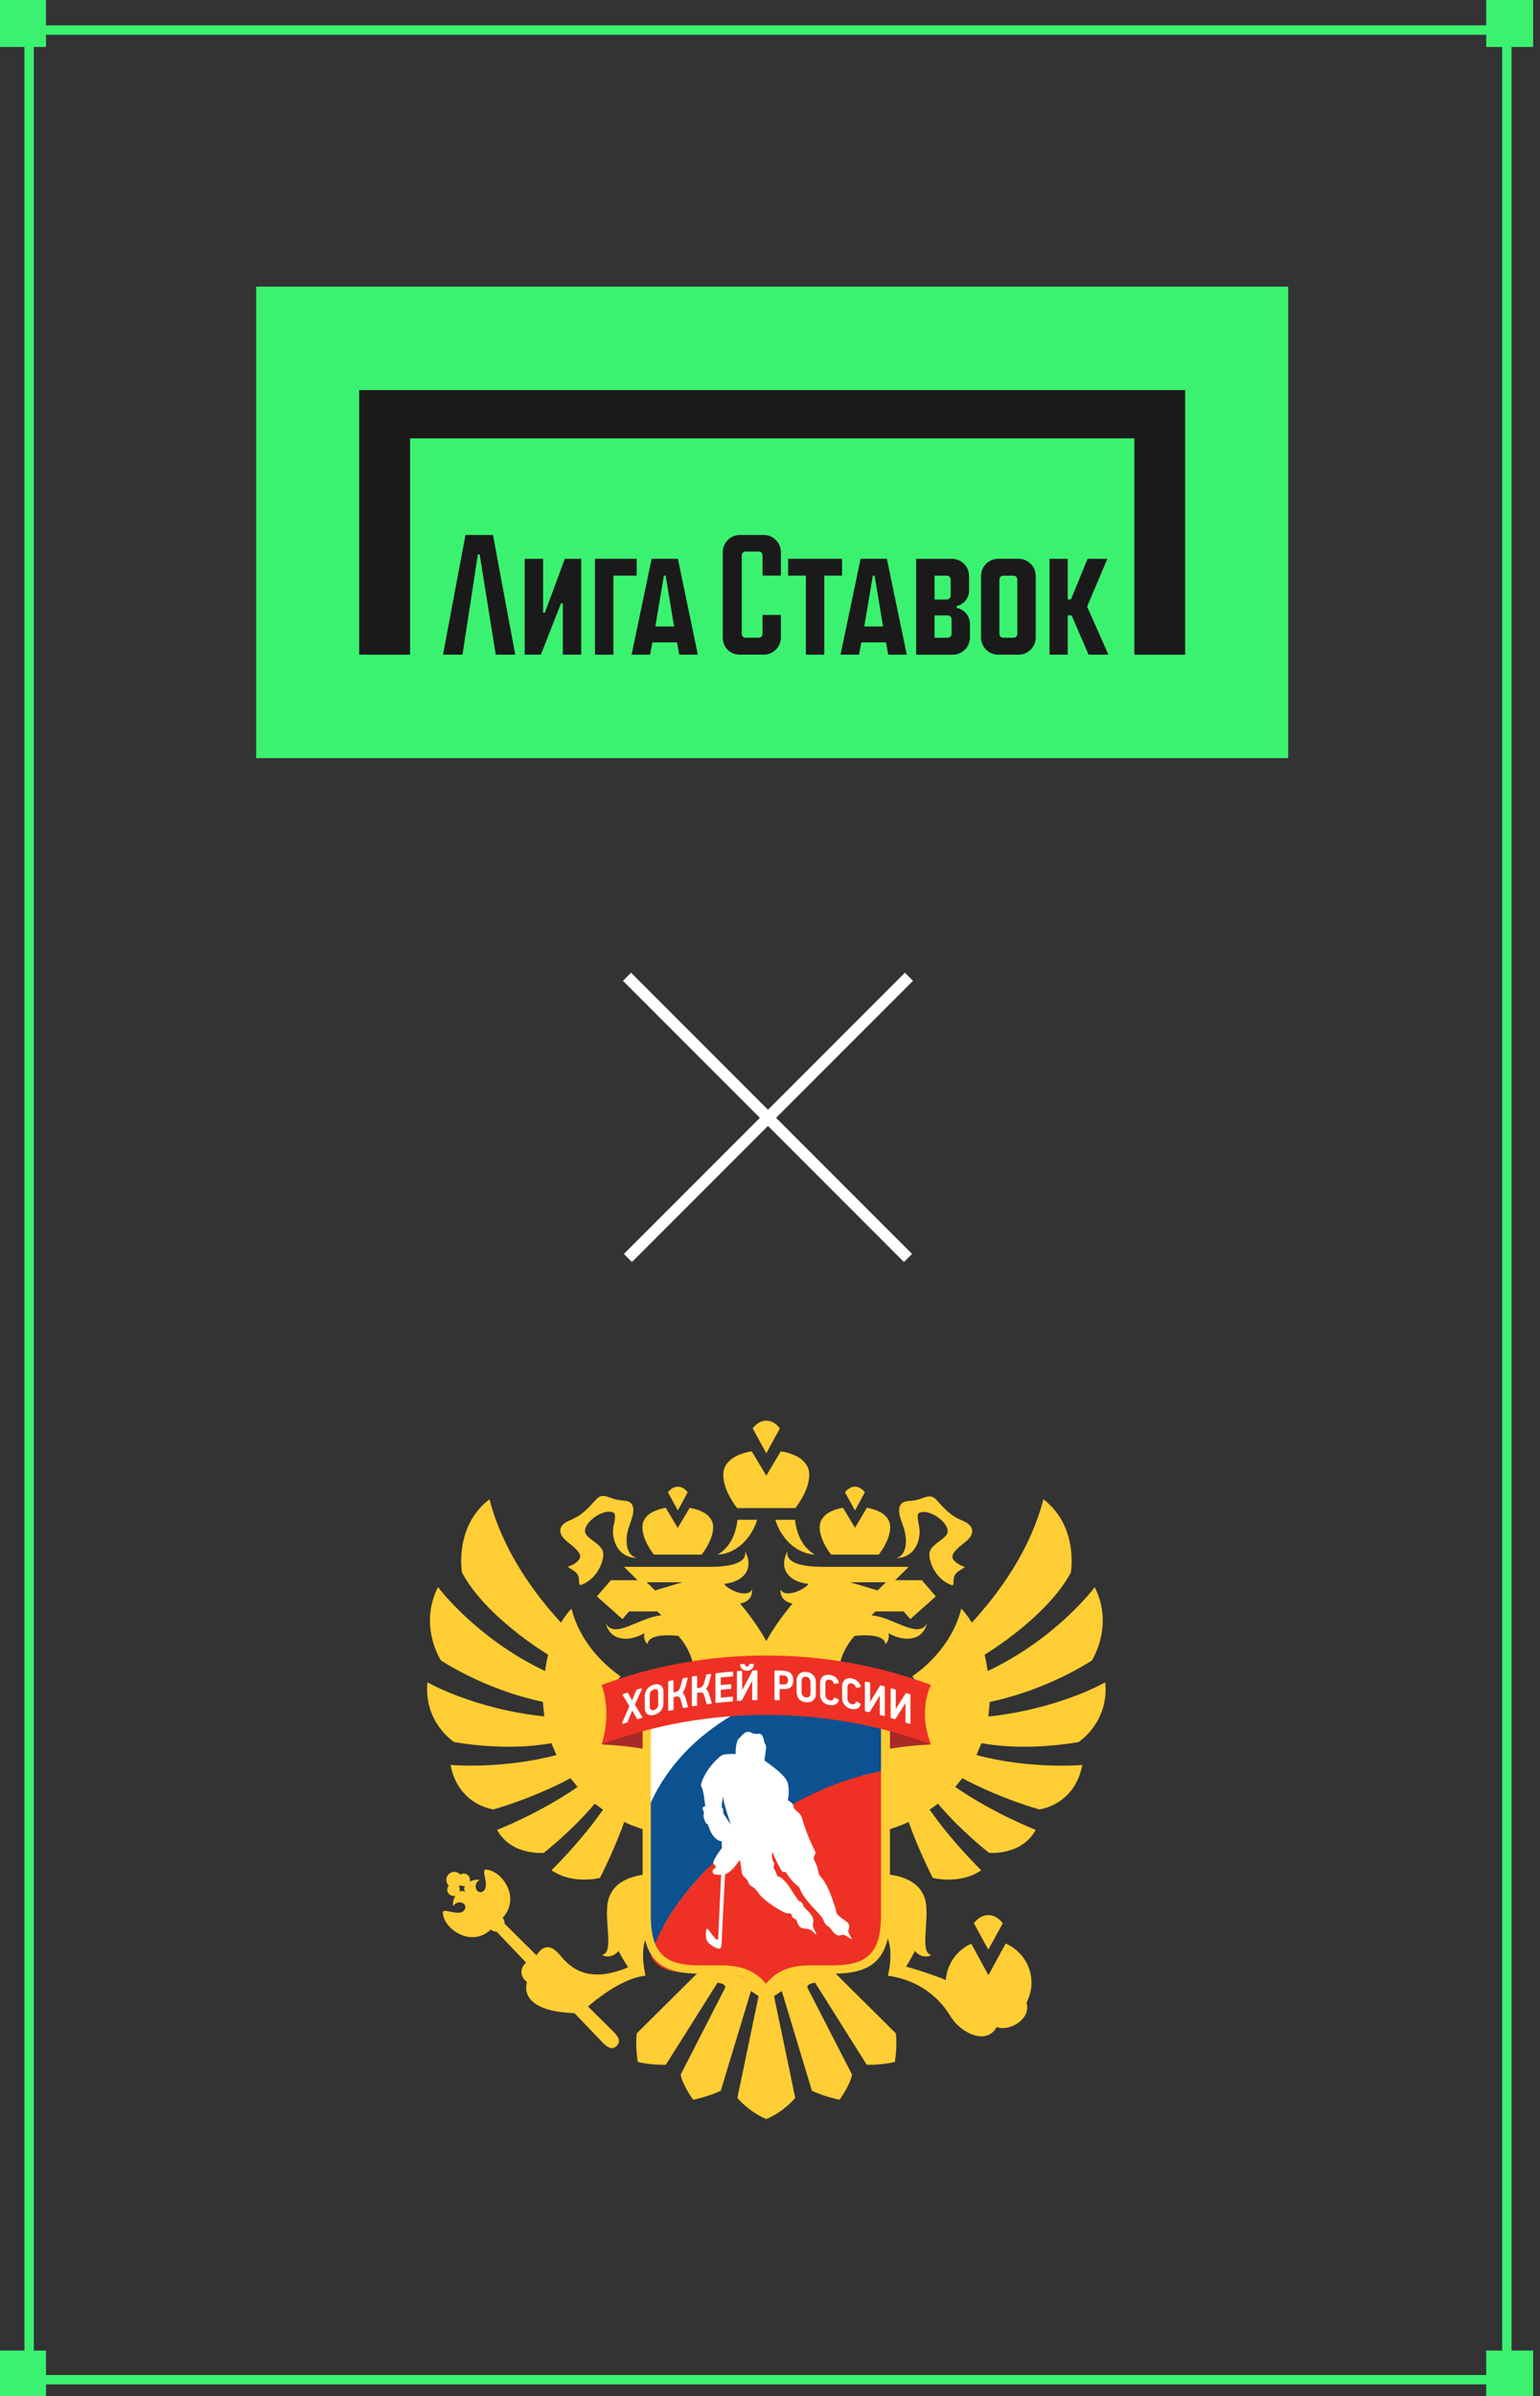 <?xml version="1.0" encoding="UTF-8"?> <svg xmlns="http://www.w3.org/2000/svg" width="164" height="255" viewBox="0 0 164 255" fill="none"><rect x="0" y="0" width="164" height="255" fill="#333333" stroke="none"/><g clip-path="url(#clip0_2007_60750)"><rect x="158.271" width="5" height="5" fill="#3BF270"></rect><rect x="-0.1" width="5" height="5" fill="#3BF270"></rect><path d="M3.1 253.252H160.469V3.2H3.1V253.252Z" stroke="#3BF270"></path><rect x="158.271" y="250.152" width="5" height="5" fill="#3BF270"></rect><rect x="-0.1" y="250.152" width="5" height="5" fill="#3BF270"></rect><rect width="109.908" height="50.175" transform="translate(27.279 30.505)" fill="#3BF270"></rect><path d="M81.331 56.932H78.8C77.791 56.932 76.97 57.755 76.97 58.765V67.837C76.97 68.899 77.74 69.669 78.8 69.669H81.331C82.341 69.669 83.162 68.848 83.162 67.837V65.441H81.203V67.464C81.203 67.685 81.022 67.866 80.801 67.866H79.393C79.171 67.866 78.99 67.685 78.99 67.464V59.096C78.99 58.874 79.171 58.694 79.393 58.694H80.801C81.022 58.694 81.203 58.874 81.203 59.096V61.255H83.162V58.763C83.162 57.752 82.341 56.931 81.331 56.931V56.932Z" fill="#1A1A1A"></path><path d="M89.674 59.465H83.932V61.257H85.823V69.672H87.782V61.257H89.674V59.465Z" fill="#1A1A1A"></path><path d="M58.026 65.201H57.834V59.467H55.876V69.672H57.6L59.747 64.203H59.939V69.672H61.898V59.467H60.151L58.026 65.201Z" fill="#1A1A1A"></path><path d="M49.57 56.931L47.178 69.671H49.252L50.89 59.002H51.082L52.792 69.671H54.871L52.498 56.931H49.57Z" fill="#1A1A1A"></path><path d="M91.647 59.465L89.513 69.671H91.483L91.726 68.365H94.348L94.59 69.671H96.567L94.444 59.465H91.649H91.647ZM92.042 66.671L92.953 61.257H93.138L94.037 66.671H92.044H92.042Z" fill="#1A1A1A"></path><path d="M69.395 59.465L67.261 69.671H69.231L69.474 68.365H72.097L72.338 69.671H74.315L72.192 59.465H69.397H69.395ZM69.79 66.671L70.701 61.257H70.886L71.786 66.671H69.792H69.79Z" fill="#1A1A1A"></path><path d="M67.801 59.465H63.362V69.672H65.323V61.257H67.801V59.465Z" fill="#1A1A1A"></path><path d="M108.468 59.465H106.303C105.294 59.465 104.473 60.288 104.473 61.297V67.84C104.473 68.849 105.294 69.672 106.303 69.672H108.468C109.478 69.672 110.299 68.851 110.299 67.84V61.297C110.299 60.286 109.478 59.465 108.468 59.465ZM108.34 67.467C108.34 67.688 108.159 67.869 107.938 67.869H106.832C106.61 67.869 106.429 67.688 106.429 67.467V61.668C106.429 61.447 106.61 61.266 106.832 61.266H107.938C108.159 61.266 108.34 61.449 108.34 61.676V67.467Z" fill="#1A1A1A"></path><path d="M117.93 59.467H115.818L114.048 63.797H113.708V59.467H111.766V69.672H113.708V65.492H114.125L115.924 69.672H118.04L115.771 64.554L117.93 59.467Z" fill="#1A1A1A"></path><path d="M101.874 64.686V64.496H101.872C102.629 64.338 103.2 63.664 103.2 62.857V61.294C103.2 60.288 102.379 59.469 101.369 59.469H97.567V69.674H101.461C102.47 69.674 103.293 68.853 103.293 67.842V66.399C103.293 65.551 102.682 64.843 101.876 64.688L101.874 64.686ZM99.526 61.263H100.839C101.06 61.263 101.241 61.444 101.241 61.665V63.398C101.241 63.62 101.06 63.801 100.839 63.801H99.526V61.263ZM101.333 67.469C101.333 67.69 101.152 67.871 100.93 67.871H99.526V65.494H100.93C101.152 65.494 101.333 65.675 101.333 65.896V67.469Z" fill="#1A1A1A"></path><path d="M38.252 41.511V69.672H43.67V46.651H120.796V69.672H126.214V41.511H38.252Z" fill="#1A1A1A"></path><path d="M66.871 133.877L96.798 103.95" stroke="white" stroke-width="1.219"></path><path d="M96.699 133.877L66.772 103.95" stroke="white" stroke-width="1.219"></path><path d="M86.932 207.977C86.932 207.977 86.932 207.954 86.932 207.93L81.654 211.097C81.654 211.097 83.195 210.607 81.654 212.292C81.571 211.455 78.263 209.579 76.591 207.93H76.293V207.977L67.815 216.391C67.624 217.693 67.922 219.438 67.922 219.438C67.922 219.438 69.26 219.785 70.907 219.737L76.412 211.001C76.412 211.001 77.487 211.109 77.177 211.634L72.484 220.789C72.734 222.02 73.821 223.466 73.821 223.466C73.821 223.466 75.373 223.143 76.758 222.509L79.971 211.885L80.783 212.435L78.526 223.262C78.526 223.262 79.684 224.708 81.595 225.509C81.595 225.509 81.595 225.509 81.606 225.509C81.606 225.509 81.606 225.509 81.618 225.509C83.529 224.708 84.687 223.262 84.687 223.262L82.43 212.435L83.254 211.885L86.466 222.509C87.84 223.143 89.404 223.466 89.404 223.466C89.404 223.466 90.478 222.02 90.741 220.789L86.037 211.634C85.726 211.109 86.801 211.001 86.801 211.001L92.305 219.737C93.965 219.785 95.291 219.438 95.291 219.438C95.291 219.438 95.589 217.693 95.398 216.391L86.92 207.977H86.932Z" fill="#FFCE34"></path><path d="M93.237 171.492H96.234L96.939 172.305L99.661 169.891L98.168 168.17H95.327L96.771 166.748H87.923C86.574 166.748 83.625 166.712 83.851 165.099C82.86 167.047 84.09 168.349 86.108 168.564C85.571 169.257 83.577 170.094 83.123 169.15C83.028 170.488 84.401 170.656 84.401 170.656C84.401 170.656 82.789 172.496 81.607 174.647C80.412 172.484 78.812 170.656 78.812 170.656C78.812 170.656 80.186 170.488 80.09 169.15C79.636 170.106 77.63 169.269 77.105 168.564C79.123 168.349 80.353 167.047 79.362 165.099C79.589 166.712 76.639 166.748 75.29 166.748H66.454L67.898 168.17H65.057L63.564 169.891L66.287 172.305L66.991 171.492H69.988C70.072 171.576 70.167 171.648 70.239 171.719C70.311 171.779 70.37 171.851 70.442 171.911C68.125 172.078 65.475 174.504 64.507 172.759C65.092 174.886 67.29 174.599 68.639 173.799C68.639 173.799 68.412 174.468 68.961 174.97C69.045 173.679 72.245 174.097 72.245 174.097C73.941 175.974 74.538 178.782 73.463 181.244L75.385 180.097C75.457 180.682 75.529 181.519 75.481 182.379H76.078C76.114 181.698 76.078 180.957 75.971 180.121L76.818 178.902C77.165 180.192 77.272 181.411 77.272 182.379H78.741C78.705 181.256 78.538 180.001 78.466 179.511L79.207 178.591C79.207 178.591 79.744 180.372 79.851 182.379H81.272C81.153 181.16 80.95 180.049 80.83 179.439L81.618 179.284L82.407 179.439C82.287 180.049 82.084 181.16 81.965 182.379H83.386C83.493 180.372 84.031 178.591 84.031 178.591L84.771 179.511C84.699 180.001 84.532 181.256 84.496 182.379H85.965C85.965 181.423 86.061 180.192 86.419 178.902L87.266 180.121C87.159 180.945 87.135 181.698 87.159 182.379H87.756C87.708 181.519 87.78 180.682 87.852 180.097L89.774 181.244C88.699 178.782 89.308 175.962 91.004 174.097C91.004 174.097 94.204 173.679 94.288 174.97C94.825 174.468 94.61 173.799 94.61 173.799C95.948 174.599 98.145 174.886 98.73 172.759C97.763 174.504 95.1 172.066 92.795 171.911C92.867 171.851 92.927 171.779 92.998 171.719C93.07 171.648 93.153 171.564 93.237 171.492ZM69.761 169.257L68.866 168.385H72.675L69.761 169.257ZM90.538 168.385H94.347L93.452 169.257L90.538 168.385Z" fill="#FFCE34"></path><path d="M114.862 185.391C114.862 185.391 118.122 183.312 117.704 179.033C117.704 179.033 112.82 181.866 105.249 182.678L105.405 181.125C111.674 179.81 116.271 176.715 116.271 176.715C116.271 176.715 118.671 173.046 116.581 168.911C116.581 168.911 112.545 174.361 105.178 177.838L105.154 177.707C105.082 177.133 104.975 176.595 104.855 176.093C105.19 175.89 111.494 172.066 114.038 167.357C114.038 167.357 114.91 162.446 111.112 159.554C109.739 164.896 106.503 169.401 103.494 172.687C102.885 171.696 102.372 171.194 102.372 171.194C101.787 173.596 100.127 176.32 97.153 178.4C97.858 179.213 98.336 180.24 98.455 181.399C98.778 184.435 96.58 185.893 93.547 186.216C92.903 186.287 92.294 187.494 91.709 187.351C91.709 187.351 92.174 195.274 92.425 195.25C93.81 195.083 96.15 194.223 96.76 193.888C97.858 196.995 99.339 199.851 99.339 199.851C99.339 199.851 102.216 200.604 104.497 199.039C104.497 199.039 101.381 196.015 99.004 192.585L99.888 191.952C102.324 194.856 105.333 197.186 105.333 197.186C105.333 197.186 108.796 197.509 110.3 194.736C110.3 194.736 105.906 193.051 101.727 190.171L102.479 189.239C106.635 191.462 110.682 192.561 110.682 192.561C110.682 192.561 114.444 192.131 115.256 187.829C115.256 187.829 109.871 188.331 103.984 186.777L104.521 185.511C109.5 186.431 114.874 185.391 114.874 185.391H114.862Z" fill="#FFCE34"></path><path d="M95.362 165.817C97.643 165.817 98.109 163.558 97.882 162.47C97.799 162.076 97.727 161.706 97.727 161.419C97.727 161.251 97.739 161.096 97.858 161.024C98.228 160.785 99.16 160.869 100.091 161.634C100.652 162.1 101.106 162.769 100.855 163.235C100.688 163.546 100.366 163.785 100.031 164.024C99.649 164.311 99.255 164.586 99.052 165.028C98.718 165.733 99.458 168.039 101.357 168.697C101.691 168.804 101.405 168.004 101.727 167.549C102.097 167.024 103.017 166.808 102.599 166.701C102.324 166.629 101.512 166.223 101.428 165.733C101.357 165.267 102.097 164.657 102.623 164.239L102.837 164.072C103.458 163.57 103.554 163.14 103.53 162.865C103.506 162.614 103.351 162.255 102.766 161.956C102.718 161.933 102.67 161.921 102.634 161.897C102.634 161.897 102.527 161.837 102.109 161.658C101.214 161.239 100.533 160.51 99.996 159.913C99.888 159.793 99.781 159.686 99.685 159.578C99.207 159.076 98.73 159.256 98.216 159.435C97.906 159.554 97.536 159.674 97.082 159.71C96.987 159.71 96.497 159.77 96.497 159.77C96.306 159.817 96.139 159.889 96.019 160.009C95.804 160.224 95.721 160.534 95.757 160.929C95.804 161.395 96.007 161.933 96.21 162.506C96.628 163.665 96.688 165.566 95.351 165.84L95.362 165.817Z" fill="#FFCE34"></path><path d="M60.376 164.047L60.59 164.214C61.116 164.62 61.856 165.242 61.785 165.708C61.701 166.198 60.889 166.616 60.614 166.676C60.196 166.784 61.116 166.999 61.486 167.524C61.808 167.979 61.534 168.791 61.856 168.672C63.767 168.014 64.495 165.72 64.173 165.003C63.97 164.573 63.576 164.286 63.194 163.999C62.859 163.76 62.537 163.521 62.37 163.21C62.119 162.744 62.561 162.075 63.134 161.609C64.065 160.844 64.997 160.76 65.367 160.999C65.474 161.071 65.498 161.226 65.498 161.394C65.498 161.693 65.415 162.063 65.331 162.445C65.104 163.533 65.582 165.792 67.85 165.792C66.513 165.517 66.573 163.617 66.991 162.457C67.194 161.884 67.397 161.358 67.445 160.88C67.48 160.486 67.397 160.175 67.182 159.96C67.062 159.84 66.895 159.768 66.704 159.733C66.704 159.733 66.215 159.673 66.131 159.661C65.677 159.637 65.319 159.506 64.997 159.386C64.483 159.207 64.005 159.028 63.528 159.529C63.432 159.625 63.325 159.745 63.217 159.864C62.668 160.462 61.999 161.191 61.092 161.609C60.674 161.8 60.578 161.848 60.578 161.848C60.578 161.848 60.483 161.896 60.435 161.908C59.85 162.206 59.695 162.553 59.671 162.816C59.647 163.091 59.731 163.521 60.364 164.023L60.376 164.047Z" fill="#FFCE34"></path><path d="M80.639 161.741H78.538C78.323 163.558 77.606 164.717 76.436 165.446C78.454 165.35 80.066 163.641 80.627 161.741H80.639Z" fill="#FFCE34"></path><path d="M84.675 161.741H82.574C83.135 163.641 84.747 165.338 86.765 165.446C85.595 164.717 84.878 163.558 84.663 161.741H84.675Z" fill="#FFCE34"></path><path d="M81.571 160.497H84.699C85.07 160.019 86.18 158.466 86.18 156.936C86.18 156.291 85.906 155.753 85.32 155.287C85.034 155.06 84.377 154.653 83.147 154.45L81.607 157.043L80.055 154.45C78.825 154.653 78.168 155.072 77.881 155.287C77.296 155.753 77.022 156.291 77.022 156.936C77.022 158.478 78.132 160.031 78.502 160.497H81.559H81.571Z" fill="#FFCE34"></path><path d="M83.051 152.013C83.051 152.013 82.502 151.188 81.606 151.188C80.711 151.188 80.162 152.013 80.162 152.013L81.606 154.666L83.051 152.013Z" fill="#FFCE34"></path><path d="M91.016 165.445H93.583C93.882 165.051 94.801 163.772 94.801 162.517C94.801 161.98 94.574 161.537 94.097 161.155C93.858 160.976 93.321 160.629 92.318 160.462L91.052 162.589L89.774 160.462C88.771 160.629 88.222 160.976 87.995 161.155C87.529 161.537 87.29 161.98 87.29 162.517C87.29 163.784 88.21 165.063 88.508 165.445H91.016Z" fill="#FFCE34"></path><path d="M92.103 158.813C92.103 158.813 91.697 158.216 91.052 158.216C90.407 158.216 89.989 158.813 89.989 158.813L91.052 160.749L92.103 158.813Z" fill="#FFCE34"></path><path d="M73.236 158.813C73.236 158.813 72.83 158.216 72.185 158.216C71.54 158.216 71.134 158.813 71.134 158.813L72.185 160.749L73.236 158.813Z" fill="#FFCE34"></path><path d="M72.15 165.445H74.717C75.027 165.051 75.947 163.772 75.947 162.517C75.947 161.98 75.708 161.537 75.23 161.155C74.992 160.976 74.454 160.641 73.451 160.462L72.174 162.601L70.896 160.462C69.893 160.641 69.344 160.976 69.117 161.155C68.639 161.537 68.412 161.98 68.412 162.517C68.412 163.784 69.332 165.063 69.642 165.445H72.15Z" fill="#FFCE34"></path><path d="M48.363 185.391C48.363 185.391 53.737 186.431 58.716 185.511L59.253 186.777C53.367 188.319 47.981 187.829 47.981 187.829C48.805 192.131 52.554 192.561 52.554 192.561C52.554 192.561 56.602 191.462 60.758 189.239L61.51 190.171C57.331 193.051 52.937 194.736 52.937 194.736C54.441 197.509 57.904 197.186 57.904 197.186C57.904 197.186 60.901 194.856 63.337 191.952L64.221 192.585C61.844 196.003 58.728 199.039 58.728 199.039C61.009 200.604 63.886 199.851 63.886 199.851C63.886 199.851 65.379 196.995 66.478 193.888C67.087 194.234 69.427 195.083 70.812 195.25C71.063 195.274 71.528 187.351 71.528 187.351C70.943 187.482 70.323 186.275 69.69 186.216C66.657 185.893 64.46 184.435 64.782 181.399C64.901 180.24 65.379 179.213 66.084 178.4C63.11 176.32 61.45 173.596 60.865 171.194C60.865 171.194 60.34 171.696 59.743 172.687C56.734 169.413 53.51 164.896 52.125 159.554C48.328 162.446 49.199 167.357 49.199 167.357C51.731 172.066 58.047 175.902 58.37 176.093C58.25 176.595 58.143 177.133 58.071 177.707L58.047 177.838C50.692 174.349 46.644 168.899 46.644 168.899C44.554 173.046 46.954 176.703 46.954 176.703C46.954 176.703 51.54 179.798 57.809 181.113L57.964 182.666C50.405 181.866 45.521 179.033 45.521 179.033C45.103 183.312 48.363 185.391 48.363 185.391Z" fill="#FFCE34"></path><path d="M62.609 213.547C63.277 212.962 66.227 210.488 68.746 210.261C67.683 205.516 70.036 203.76 71.934 205.923C72.603 206.676 72.878 207.5 72.997 208.205L75.302 208.241L75.457 198.764L70.609 198.681C70.776 199.123 70.812 199.398 70.812 199.398C66.86 199.266 65.248 200.521 64.782 202.17C64.782 202.17 64.77 202.242 64.758 202.29C64.758 202.338 64.734 202.385 64.722 202.445C64.698 202.553 64.686 202.648 64.674 202.768C64.674 202.792 64.674 202.828 64.674 202.851C64.46 204.883 65.331 207.871 64.125 208.038C64.674 208.397 65.439 208.181 65.868 207.62C66.191 208.277 66.633 208.958 66.895 209.353C65.964 209.783 64.603 210.141 63.683 210.129C62.215 210.129 60.985 209.699 59.671 208.11C58.859 207.118 57.964 206.771 57.128 208.086C55.229 206.198 53.737 204.728 53.737 204.728C53.737 204.501 53.677 204.274 53.522 204.094C55.504 201.991 53.474 199.051 51.742 198.967C51.122 198.944 52.375 201.023 51.265 201.358C50.739 201.513 50.286 200.533 51.074 200.067C50.107 199.888 48.996 200.796 49.605 201.405C49.008 200.796 48.089 201.895 48.268 202.875C48.733 202.087 49.712 202.541 49.545 203.078C49.199 204.19 47.121 202.923 47.157 203.545C47.229 205.277 50.166 207.321 52.268 205.349C52.435 205.504 52.662 205.576 52.889 205.576C52.889 205.576 54.25 206.998 56.041 208.875H56.029C55.516 209.221 55.193 210.213 56.125 210.942C55.659 212.555 56.925 214.109 61.176 214.24C62.859 215.997 64.161 217.36 64.257 217.455C64.698 217.885 65.033 217.993 65.224 217.969C65.379 217.945 65.546 217.861 65.665 217.742C65.797 217.61 65.88 217.455 65.916 217.3C65.952 217.109 65.833 216.726 65.427 216.32C65.355 216.248 64.197 215.101 62.645 213.559L62.609 213.547Z" fill="#FFCE34"></path><path d="M107.088 206.855L106.384 208.146L105.261 210.201L104.139 208.146L103.434 206.855C101.918 207.524 100.843 208.994 100.724 210.727C99.709 210.273 97.512 209.556 96.485 209.293C96.485 209.293 96.939 208.612 97.44 207.62C97.87 208.181 98.634 208.408 99.183 208.038C97.989 207.871 98.849 204.883 98.634 202.851C98.634 202.828 98.634 202.792 98.634 202.768C98.622 202.66 98.598 202.553 98.586 202.445C98.574 202.397 98.562 202.338 98.551 202.29C98.551 202.254 98.539 202.206 98.527 202.158C98.061 200.521 96.449 199.266 92.496 199.398C92.496 199.398 92.532 199.123 92.7 198.681L87.852 198.764L88.019 208.241L90.323 208.205C90.431 207.5 90.717 206.676 91.374 205.923C93.273 203.76 95.625 205.528 94.562 210.261C98.706 210.846 100.592 213.535 101.189 214.527C102.324 216.427 105.094 217.694 106.145 215.71C107.279 216.248 109.847 215.017 109.321 213.129C109.321 213.129 109.321 213.117 109.321 213.105C109.644 212.472 109.847 211.779 109.847 211.014C109.847 209.149 108.724 207.548 107.124 206.843L107.088 206.855Z" fill="#FFCE34"></path><path d="M106.79 204.679C106.79 204.679 106.205 203.807 105.249 203.807C104.294 203.807 103.709 204.679 103.709 204.679L105.249 207.487L106.79 204.679Z" fill="#FFCE34"></path><path d="M48.996 199.469C49.319 199.815 49.307 200.353 48.972 200.676C48.638 200.998 48.101 200.986 47.766 200.652C47.444 200.317 47.456 199.779 47.79 199.445C48.124 199.122 48.662 199.134 48.996 199.469Z" fill="#FFCE34"></path><path d="M48.781 200.64C49.032 200.903 49.032 201.333 48.757 201.584C48.495 201.835 48.065 201.835 47.814 201.56C47.563 201.297 47.563 200.867 47.838 200.616C48.101 200.365 48.531 200.365 48.781 200.64Z" fill="#FFCE34"></path><path d="M49.868 199.6C50.118 199.863 50.118 200.293 49.844 200.544C49.581 200.795 49.151 200.795 48.901 200.52C48.65 200.257 48.65 199.827 48.924 199.576C49.187 199.325 49.617 199.325 49.868 199.6Z" fill="#FFCE34"></path><path d="M93.882 188.509C83.637 190.254 71.911 199.695 69.284 208.144C70.048 209.626 71.552 209.96 73.869 209.96H76.341C78.478 209.96 80.15 210.582 81.296 211.801C82.454 210.582 84.114 209.96 86.252 209.96H88.723C92.222 209.96 93.882 209.195 93.882 204.845V188.509Z" fill="#EE3124"></path><path d="M83.135 178.531C76.544 179.619 70.776 183.061 68.71 188.845V204.847C68.71 205.098 68.71 205.349 68.722 205.576C68.722 205.599 68.722 205.635 68.722 205.659C68.782 206.723 68.973 207.524 69.284 208.133C71.887 199.78 83.41 190.434 93.571 188.57C93.679 188.546 93.774 188.534 93.87 188.51V179.918C90.347 179.105 86.729 178.651 83.123 178.531H83.135Z" fill="#0C5190"></path><path d="M68.71 193.302C71.672 185.044 79.899 180.12 89.296 178.555C82.383 178.34 75.445 179.009 68.71 180.563V193.302Z" fill="white"></path><path d="M94.694 183.98V186.108C95.781 185.928 97.357 185.725 99.148 185.654L96.425 184.279C96.425 184.279 95.195 184.028 94.694 183.98Z" fill="#A82928"></path><path d="M68.519 183.98V186.108C67.433 185.928 65.857 185.725 64.065 185.654L66.788 184.279C66.788 184.279 68.018 184.028 68.519 183.98Z" fill="#A82928"></path><path d="M94.789 178.316H68.436V203.951C68.436 209.006 70.895 210.045 74.573 210.045H76.913C79.182 210.045 80.711 210.882 81.451 212.543L81.606 212.902L81.761 212.543C82.502 210.882 84.03 210.045 86.299 210.045H88.627C92.317 210.045 94.777 209.006 94.777 203.951V178.316H94.789ZM93.822 203.903C93.822 208.301 91.875 209.161 88.508 209.161H86.204C84.341 209.161 82.896 209.687 81.917 210.739L81.57 211.109L81.224 210.739C80.233 209.699 78.8 209.161 76.937 209.161H74.621C71.254 209.161 69.307 208.301 69.307 203.903V179.261H93.822V203.903Z" fill="#FFCE34"></path><path fill-rule="evenodd" clip-rule="evenodd" d="M74.657 190.111C74.896 190.315 75.015 191.593 75.111 192.203C75.111 192.203 74.752 192.286 74.824 192.513C74.848 192.585 74.967 192.86 74.967 192.956C74.967 193.051 74.896 193.219 74.907 193.254C74.955 193.505 75.051 193.804 75.17 194.007C75.254 194.139 75.373 194.115 75.397 194.175C75.899 195.967 76.854 195.955 76.854 195.955L76.878 196.66C76.472 197.186 75.791 198.19 75.994 198.369C76.149 198.525 76.245 198.584 76.233 198.692C76.233 198.728 76.137 198.847 75.958 198.955C75.851 199.027 75.851 199.361 76.042 199.445C76.209 199.505 76.508 199.529 76.794 199.517L76.484 206.257C76.484 206.352 76.436 206.532 76.269 206.388C76.066 206.197 75.815 205.886 75.54 205.48C75.302 205.121 75.218 205.277 75.194 205.48C75.146 205.803 75.17 206.233 75.254 206.46C75.361 206.747 75.851 207.153 76.376 207.344C76.818 207.5 76.83 207.225 76.866 206.436C76.878 206.066 77.045 202.48 77.212 199.457C77.272 199.445 77.332 199.421 77.379 199.397C77.869 199.158 78.43 198.477 78.776 197.927C78.932 198.381 78.932 199.385 79.135 199.624C79.421 199.959 79.529 199.839 79.779 200.52C79.839 200.676 80.424 200.891 80.675 201.321C81.224 202.265 83.147 203.377 83.744 203.616C83.947 203.699 84.186 203.484 84.293 203.771C84.436 204.177 84.496 204.141 84.687 204.213C84.902 204.285 84.89 204.847 85.224 205.086C85.571 205.337 85.929 205.205 86.227 205.337C86.526 205.468 86.872 205.91 86.932 205.874C86.992 205.838 86.729 205.444 86.598 205.098C86.538 204.966 86.562 204.787 86.598 204.643C86.765 203.723 85.702 203.221 85.559 202.815C85.308 202.146 85.189 202.516 84.974 202.193C84.377 201.333 83.911 200.401 83.194 199.839C83.027 199.708 82.848 199.732 82.8 199.66C82.693 199.529 82.705 199.278 82.406 198.835C82.335 198.728 82.526 198.345 82.371 198.118C82.287 197.999 82.227 197.879 82.215 197.592C82.191 196.744 82.311 197.27 82.502 197.676C82.765 198.214 83.135 199.015 83.326 199.182C83.433 199.289 83.624 199.146 83.708 199.278C84.209 200.066 84.711 200.544 85.021 200.747C85.153 200.855 85.224 201.261 85.654 201.871C86.538 203.126 87.457 203.723 87.708 204.38C87.971 205.074 88.222 204.906 88.46 205.253C88.699 205.611 89.01 205.946 89.272 205.97C89.535 205.994 89.642 205.886 89.846 205.91C90.084 205.946 90.669 206.412 90.717 206.388C90.765 206.364 90.311 205.695 90.335 205.528C90.371 205.277 90.49 205.026 90.407 204.811C90.263 204.452 89.786 204.345 89.248 203.807C88.974 203.532 89.045 203.281 88.962 203.03C88.627 202.17 88.377 201.07 87.636 200.018C87.374 199.648 87.183 199.552 87.147 199.242C87.075 198.513 86.705 198.047 86.657 197.808C86.621 197.581 86.932 197.258 86.812 197.043C86.502 196.397 85.893 195.214 85.368 193.362C85.236 192.92 84.496 192.609 84.496 192.227C84.496 191.856 83.899 191.617 83.899 191.569C84.066 190.661 83.983 190.171 83.923 189.872C83.756 189.108 82.824 188.367 81.403 187.351C81.451 186.944 81.642 185.976 81.558 185.714C81.535 185.618 81.427 185.582 81.415 185.475C81.368 185.116 81.212 184.722 81.105 184.614C80.962 184.447 80.854 184.518 80.591 184.53C80.424 184.53 80.173 184.495 80.066 184.423C79.743 184.208 79.314 184.232 78.824 184.889C78.74 184.997 78.621 185.02 78.573 185.152C78.49 185.367 78.406 185.63 78.37 185.965C78.311 186.443 78.37 186.526 78.335 186.67C77.785 186.646 77.045 186.67 76.83 186.825C75.337 187.924 74.454 189.932 74.693 190.135L74.657 190.111ZM76.866 192.274C76.866 191.892 76.997 191.175 76.997 191.175C77.021 191.844 77.833 194.187 77.833 194.187C77.833 194.187 77.129 193.135 77.057 193.027C76.985 192.92 77.021 192.537 76.973 192.466C76.937 192.394 76.854 192.37 76.854 192.274H76.866Z" fill="white"></path><path d="M99.148 185.642C87.959 181.459 75.254 181.459 64.065 185.642C65.212 182.116 64.065 179.32 64.065 179.32C75.254 175.137 87.947 175.137 99.148 179.32C99.148 179.32 97.679 181.901 99.148 185.642Z" fill="#EE3124"></path><path d="M67.612 181.435C67.85 180.885 68.089 180.348 68.34 179.81C68.352 179.774 68.34 179.738 68.328 179.714C68.304 179.69 68.268 179.678 68.233 179.69C68.101 179.726 67.958 179.774 67.826 179.81C67.803 179.81 67.779 179.834 67.767 179.858C67.612 180.228 67.456 180.598 67.313 180.969L66.883 180.18C66.883 180.18 66.811 180.132 66.776 180.144C66.644 180.192 66.513 180.228 66.382 180.276C66.358 180.276 66.334 180.3 66.322 180.336C66.322 180.359 66.322 180.383 66.322 180.407C66.561 180.79 66.8 181.184 67.026 181.566C66.776 182.164 66.513 182.75 66.262 183.335C66.25 183.371 66.262 183.407 66.274 183.431C66.298 183.455 66.31 183.455 66.346 183.455H66.37C66.501 183.407 66.632 183.359 66.764 183.323C66.788 183.323 66.811 183.299 66.823 183.275C66.991 182.857 67.158 182.451 67.325 182.033C67.492 182.331 67.659 182.618 67.826 182.917C67.85 182.953 67.886 182.977 67.922 182.953C68.053 182.917 68.197 182.869 68.328 182.833C68.352 182.833 68.376 182.809 68.388 182.785C68.388 182.762 68.388 182.726 68.388 182.702C68.137 182.272 67.874 181.841 67.624 181.423" fill="white"></path><path d="M70.406 179.403C70.322 179.331 70.203 179.271 70.071 179.247C69.94 179.223 69.796 179.235 69.629 179.283C69.45 179.331 69.295 179.403 69.176 179.498C69.056 179.594 68.949 179.689 68.877 179.809C68.805 179.917 68.746 180.036 68.71 180.168C68.674 180.287 68.662 180.407 68.662 180.514V181.721C68.662 181.853 68.686 181.984 68.71 182.092C68.746 182.211 68.805 182.307 68.889 182.39C68.973 182.462 69.092 182.522 69.223 182.546C69.259 182.546 69.307 182.546 69.355 182.546C69.45 182.546 69.558 182.534 69.677 182.498C69.82 182.462 69.952 182.402 70.071 182.331C70.191 182.259 70.298 182.163 70.382 182.056C70.465 181.948 70.537 181.829 70.585 181.697C70.632 181.566 70.656 181.422 70.656 181.279V180.024C70.656 179.905 70.632 179.785 70.597 179.678C70.549 179.57 70.489 179.474 70.406 179.391M70.095 180.12V181.41C70.095 181.482 70.083 181.554 70.059 181.614C70.035 181.673 69.999 181.733 69.964 181.781C69.916 181.829 69.868 181.876 69.82 181.912C69.761 181.948 69.701 181.972 69.641 181.984C69.558 182.008 69.486 182.02 69.426 181.996C69.367 181.984 69.331 181.96 69.295 181.936C69.259 181.9 69.235 181.864 69.223 181.805C69.211 181.745 69.199 181.673 69.199 181.59V180.407C69.199 180.407 69.199 180.299 69.211 180.239C69.223 180.179 69.247 180.12 69.283 180.06C69.319 180 69.367 179.94 69.426 179.893C69.486 179.845 69.57 179.809 69.665 179.785C69.713 179.773 69.761 179.761 69.796 179.761C69.832 179.761 69.856 179.761 69.88 179.761C69.94 179.785 69.976 179.809 70.011 179.845C70.047 179.881 70.071 179.917 70.083 179.964C70.095 180.012 70.107 180.06 70.107 180.096" fill="white"></path><path d="M72.842 180.288C72.842 180.288 72.746 180.18 72.675 180.144C72.722 180.097 72.77 180.049 72.806 179.977C72.878 179.858 72.937 179.714 72.985 179.559L73.224 178.639C73.224 178.639 73.224 178.579 73.2 178.555C73.176 178.531 73.152 178.519 73.117 178.531C72.997 178.555 72.878 178.579 72.758 178.603C72.722 178.603 72.699 178.639 72.687 178.663L72.436 179.571C72.412 179.666 72.376 179.75 72.328 179.81C72.293 179.87 72.257 179.917 72.209 179.953C72.161 179.989 72.125 180.013 72.078 180.025C72.03 180.037 71.982 180.049 71.946 180.061C71.875 180.073 71.791 180.097 71.719 180.109V178.913C71.719 178.913 71.719 178.854 71.684 178.842C71.66 178.83 71.636 178.818 71.612 178.818C71.481 178.842 71.361 178.878 71.23 178.902C71.182 178.902 71.158 178.949 71.158 178.985V181.985C71.158 181.985 71.158 182.033 71.194 182.056C71.206 182.068 71.23 182.068 71.254 182.068H71.278C71.409 182.033 71.528 182.009 71.66 181.985C71.695 181.985 71.731 181.937 71.731 181.901V180.61C71.827 180.587 71.922 180.575 72.018 180.551C72.066 180.539 72.114 180.539 72.173 180.539C72.209 180.539 72.245 180.539 72.281 180.563C72.317 180.587 72.352 180.61 72.388 180.658C72.424 180.706 72.448 180.766 72.472 180.849L72.71 181.71C72.71 181.71 72.758 181.782 72.806 181.77C72.937 181.746 73.069 181.722 73.2 181.698C73.224 181.698 73.248 181.674 73.26 181.65C73.272 181.626 73.284 181.602 73.26 181.578L72.997 180.67C72.949 180.515 72.902 180.395 72.818 180.288" fill="white"></path><path d="M75.338 179.881C75.29 179.821 75.23 179.774 75.17 179.738C75.218 179.69 75.266 179.642 75.302 179.582C75.373 179.475 75.433 179.331 75.481 179.164L75.732 178.256C75.732 178.256 75.732 178.196 75.72 178.172C75.708 178.148 75.672 178.136 75.648 178.148C75.529 178.16 75.397 178.172 75.29 178.196C75.254 178.196 75.23 178.232 75.218 178.256L74.967 179.152C74.931 179.248 74.908 179.319 74.86 179.379C74.824 179.439 74.788 179.475 74.74 179.511C74.693 179.546 74.657 179.57 74.621 179.582C74.573 179.594 74.525 179.606 74.478 179.618C74.394 179.63 74.323 179.642 74.239 179.654V178.447C74.239 178.447 74.227 178.399 74.203 178.375C74.179 178.363 74.155 178.351 74.132 178.351C74 178.375 73.881 178.387 73.749 178.411C73.702 178.411 73.678 178.459 73.678 178.495V181.494C73.678 181.494 73.69 181.542 73.714 181.566C73.725 181.578 73.749 181.59 73.773 181.59C73.773 181.59 73.773 181.59 73.785 181.59C73.917 181.566 74.036 181.542 74.167 181.53C74.203 181.53 74.239 181.482 74.239 181.447V180.156L74.525 180.108C74.525 180.108 74.609 180.108 74.657 180.108H74.681C74.681 180.108 74.764 180.12 74.8 180.144C74.836 180.156 74.872 180.192 74.908 180.24C74.944 180.287 74.979 180.359 75.003 180.443L75.242 181.315C75.242 181.315 75.29 181.375 75.338 181.375C75.469 181.363 75.6 181.339 75.732 181.327C75.755 181.327 75.779 181.303 75.791 181.291C75.803 181.267 75.815 181.243 75.791 181.22L75.517 180.299C75.469 180.144 75.421 180.013 75.338 179.917" fill="white"></path><path d="M77.964 177.897C77.391 177.945 76.83 177.993 76.269 178.065C76.221 178.065 76.185 178.113 76.185 178.148V181.148C76.185 181.148 76.185 181.196 76.221 181.208C76.233 181.22 76.257 181.232 76.281 181.232C76.842 181.172 77.403 181.112 77.976 181.076C78.024 181.076 78.06 181.029 78.06 180.993V180.646C78.06 180.646 78.06 180.598 78.036 180.586C78.024 180.574 78 180.562 77.976 180.562C77.57 180.598 77.164 180.634 76.758 180.67V179.833C77.105 179.798 77.451 179.762 77.797 179.738C77.845 179.738 77.881 179.69 77.881 179.654V179.332C77.881 179.332 77.881 179.284 77.857 179.26C77.833 179.248 77.809 179.236 77.785 179.236C77.439 179.26 77.093 179.296 76.758 179.332V178.519C77.164 178.483 77.582 178.435 77.988 178.411C78.036 178.411 78.072 178.364 78.072 178.328V177.993C78.072 177.993 78.072 177.945 78.048 177.921C78.036 177.909 78.012 177.897 77.988 177.897" fill="white"></path><path d="M80.58 177.765C80.46 177.765 80.329 177.765 80.21 177.765C80.174 177.765 80.15 177.789 80.138 177.813C79.887 178.279 79.636 178.757 79.374 179.223C79.266 179.438 79.159 179.641 79.039 179.856V177.896C79.039 177.896 79.039 177.849 79.015 177.837C79.003 177.825 78.98 177.813 78.944 177.813C78.812 177.813 78.693 177.825 78.562 177.837C78.514 177.837 78.478 177.872 78.478 177.932V180.932C78.478 180.932 78.478 180.98 78.502 180.992C78.514 181.004 78.538 181.015 78.562 181.015C78.681 181.015 78.8 181.004 78.932 180.992C78.968 180.992 78.992 180.968 79.003 180.944C79.266 180.442 79.541 179.952 79.803 179.45L80.102 178.888V180.848C80.102 180.848 80.102 180.896 80.126 180.908C80.15 180.92 80.174 180.944 80.186 180.932H80.58C80.58 180.932 80.663 180.884 80.663 180.836C80.663 179.832 80.663 178.84 80.663 177.837C80.663 177.813 80.663 177.789 80.639 177.777C80.627 177.765 80.592 177.753 80.58 177.753" fill="white"></path><path d="M79.015 177.61C79.015 177.61 79.147 177.718 79.242 177.753C79.326 177.789 79.409 177.801 79.529 177.801H79.576C79.708 177.801 79.815 177.765 79.899 177.73C79.983 177.694 80.054 177.634 80.114 177.574C80.174 177.514 80.209 177.443 80.233 177.371C80.257 177.299 80.281 177.228 80.281 177.168C80.281 177.144 80.281 177.12 80.257 177.096C80.233 177.072 80.209 177.072 80.186 177.072C80.078 177.072 79.983 177.072 79.875 177.072C79.827 177.072 79.791 177.108 79.791 177.156C79.791 177.168 79.791 177.192 79.779 177.216C79.779 177.24 79.756 177.263 79.732 177.275C79.708 177.299 79.684 177.311 79.66 177.323C79.636 177.335 79.6 177.347 79.541 177.347C79.517 177.347 79.481 177.347 79.457 177.335C79.433 177.335 79.409 177.311 79.385 177.287C79.362 177.275 79.35 177.252 79.338 177.228C79.338 177.204 79.326 177.192 79.326 177.168C79.326 177.12 79.29 177.084 79.23 177.084C79.123 177.084 79.015 177.084 78.908 177.096C78.86 177.096 78.824 177.132 78.824 177.18C78.824 177.252 78.836 177.323 78.872 177.395C78.896 177.467 78.944 177.538 79.003 177.598" fill="white"></path><path d="M83.481 177.801C83.171 177.801 82.872 177.777 82.562 177.777C82.538 177.777 82.514 177.777 82.502 177.801C82.49 177.825 82.478 177.837 82.478 177.861V180.861C82.478 180.861 82.514 180.944 82.562 180.944C82.693 180.944 82.812 180.944 82.944 180.944C82.944 180.944 82.992 180.944 83.003 180.92C83.015 180.908 83.027 180.885 83.027 180.861V179.749C83.183 179.749 83.338 179.749 83.481 179.761C83.66 179.761 83.815 179.749 83.947 179.701C84.078 179.654 84.186 179.582 84.257 179.498C84.341 179.415 84.4 179.307 84.436 179.188C84.472 179.08 84.484 178.96 84.484 178.829C84.484 178.506 84.389 178.255 84.209 178.076C84.03 177.909 83.78 177.813 83.457 177.801M83.015 178.303C83.159 178.303 83.302 178.303 83.445 178.315C83.612 178.315 83.744 178.363 83.815 178.447C83.887 178.542 83.923 178.65 83.923 178.805C83.923 178.865 83.923 178.925 83.899 178.996C83.899 179.044 83.863 179.092 83.827 179.14C83.791 179.176 83.756 179.211 83.684 179.235C83.636 179.259 83.577 179.259 83.493 179.259H83.457C83.314 179.259 83.159 179.259 83.015 179.247V178.303Z" fill="white"></path><path d="M86.633 178.315C86.55 178.22 86.442 178.124 86.323 178.064C86.191 177.993 86.036 177.957 85.869 177.933C85.69 177.921 85.523 177.933 85.391 177.981C85.26 178.029 85.153 178.1 85.069 178.196C84.985 178.292 84.926 178.387 84.89 178.507C84.854 178.614 84.83 178.734 84.83 178.841V180.048C84.83 180.18 84.854 180.311 84.89 180.443C84.926 180.574 84.985 180.694 85.069 180.789C85.153 180.897 85.26 180.98 85.391 181.04C85.523 181.112 85.678 181.148 85.857 181.16C85.893 181.16 85.941 181.16 85.976 181.16C86.072 181.16 86.168 181.16 86.263 181.124C86.382 181.088 86.502 181.04 86.597 180.957C86.693 180.873 86.764 180.777 86.812 180.658C86.86 180.538 86.884 180.407 86.884 180.251V178.997C86.884 178.877 86.86 178.758 86.824 178.638C86.788 178.519 86.717 178.411 86.633 178.303M86.311 178.961V180.251C86.311 180.323 86.299 180.383 86.275 180.431C86.251 180.479 86.215 180.526 86.179 180.562C86.144 180.598 86.096 180.622 86.048 180.634C85.988 180.646 85.929 180.658 85.869 180.646C85.785 180.646 85.702 180.622 85.642 180.586C85.582 180.55 85.535 180.514 85.487 180.467C85.451 180.419 85.415 180.359 85.403 180.287C85.379 180.216 85.367 180.144 85.367 180.06V178.877C85.367 178.877 85.367 178.77 85.391 178.722C85.403 178.662 85.427 178.626 85.463 178.578C85.499 178.543 85.546 178.507 85.606 178.471C85.642 178.447 85.702 178.435 85.761 178.435C85.785 178.435 85.797 178.435 85.833 178.435C85.929 178.435 86 178.471 86.06 178.507C86.12 178.554 86.167 178.59 86.203 178.65C86.239 178.71 86.263 178.758 86.275 178.817C86.287 178.877 86.299 178.925 86.299 178.961" fill="white"></path><path d="M87.935 178.95C87.935 178.95 87.983 178.854 88.019 178.83C88.054 178.794 88.102 178.77 88.15 178.758C88.21 178.734 88.269 178.734 88.341 178.758C88.46 178.782 88.568 178.818 88.639 178.89C88.711 178.962 88.759 179.033 88.795 179.141C88.795 179.189 88.854 179.212 88.902 179.201C89.022 179.177 89.141 179.141 89.26 179.129C89.284 179.129 89.308 179.105 89.32 179.081C89.332 179.057 89.332 179.033 89.32 179.009C89.26 178.806 89.141 178.627 88.974 178.495C88.807 178.364 88.604 178.268 88.377 178.244C88.222 178.221 88.078 178.233 87.947 178.256C87.816 178.292 87.708 178.352 87.612 178.424C87.529 178.507 87.457 178.603 87.409 178.723C87.362 178.83 87.338 178.962 87.338 179.093V180.348C87.338 180.491 87.362 180.623 87.409 180.754C87.457 180.874 87.529 180.993 87.612 181.089C87.696 181.184 87.804 181.268 87.935 181.328C88.054 181.387 88.198 181.435 88.353 181.459C88.424 181.459 88.484 181.471 88.556 181.471C88.711 181.471 88.854 181.447 88.974 181.387C89.153 181.304 89.272 181.16 89.332 180.957C89.344 180.909 89.332 180.874 89.284 180.85L88.926 180.67C88.926 180.67 88.878 180.659 88.854 180.67C88.831 180.67 88.807 180.706 88.807 180.73C88.783 180.814 88.735 180.874 88.663 180.921C88.592 180.969 88.496 180.981 88.377 180.957C88.293 180.945 88.234 180.921 88.174 180.886C88.114 180.85 88.066 180.814 88.031 180.766C87.995 180.718 87.959 180.659 87.935 180.599C87.911 180.539 87.899 180.479 87.899 180.419V179.141C87.899 179.081 87.899 179.021 87.935 178.973" fill="white"></path><path d="M90.287 179.331C90.287 179.331 90.335 179.247 90.371 179.211C90.407 179.175 90.442 179.151 90.502 179.151C90.562 179.139 90.622 179.139 90.693 179.151C90.813 179.175 90.92 179.223 90.992 179.295C91.063 179.366 91.111 179.45 91.147 179.558C91.147 179.605 91.195 179.629 91.254 179.617L91.601 179.558C91.601 179.558 91.648 179.534 91.66 179.522C91.672 179.498 91.672 179.474 91.66 179.45C91.601 179.247 91.481 179.068 91.314 178.912C91.147 178.769 90.944 178.673 90.717 178.626C90.562 178.59 90.419 178.59 90.287 178.626C90.156 178.649 90.048 178.697 89.953 178.781C89.869 178.853 89.798 178.948 89.75 179.068C89.702 179.175 89.678 179.307 89.678 179.45V180.705C89.678 180.848 89.702 180.98 89.75 181.111C89.798 181.243 89.869 181.35 89.953 181.458C90.037 181.553 90.144 181.637 90.263 181.721C90.383 181.792 90.526 181.84 90.681 181.876C90.777 181.9 90.86 181.9 90.944 181.9C91.075 181.9 91.195 181.876 91.29 181.828C91.469 181.745 91.589 181.613 91.648 181.41C91.66 181.362 91.648 181.326 91.613 181.302C91.493 181.231 91.374 181.171 91.254 181.099C91.231 181.087 91.207 181.087 91.183 181.099C91.159 181.099 91.135 181.135 91.135 181.159C91.111 181.243 91.063 181.302 91.004 181.338C90.932 181.374 90.837 181.386 90.729 181.362C90.657 181.362 90.586 181.326 90.526 181.291C90.466 181.255 90.419 181.207 90.383 181.159C90.335 181.111 90.311 181.052 90.287 180.992C90.263 180.932 90.251 180.872 90.251 180.801V179.522C90.251 179.522 90.251 179.414 90.287 179.355" fill="white"></path><path d="M93.822 179.355C93.822 179.355 93.75 179.355 93.727 179.391C93.476 179.786 93.237 180.18 92.986 180.586L92.664 181.124V179.128C92.664 179.128 92.64 179.057 92.592 179.045C92.461 179.021 92.341 178.985 92.21 178.961C92.186 178.961 92.162 178.961 92.138 178.973C92.115 178.985 92.103 179.021 92.103 179.045V182.044C92.103 182.044 92.126 182.116 92.174 182.128C92.294 182.152 92.413 182.188 92.532 182.212C92.568 182.212 92.604 182.212 92.628 182.176C92.891 181.757 93.153 181.327 93.404 180.909L93.691 180.443V182.439C93.691 182.439 93.715 182.51 93.75 182.522C93.87 182.558 94.001 182.582 94.121 182.618C94.121 182.618 94.132 182.618 94.144 182.618C94.168 182.618 94.18 182.618 94.192 182.606C94.216 182.594 94.228 182.558 94.228 182.534V179.535C94.228 179.535 94.204 179.463 94.156 179.451C94.037 179.415 93.918 179.379 93.798 179.355" fill="white"></path><path d="M96.903 180.3C96.783 180.264 96.664 180.216 96.544 180.181C96.508 180.169 96.461 180.181 96.449 180.216C96.198 180.599 95.959 180.981 95.708 181.364L95.398 181.878V179.87C95.398 179.87 95.374 179.798 95.326 179.786L94.956 179.679C94.956 179.679 94.896 179.679 94.885 179.691C94.861 179.703 94.849 179.738 94.849 179.762V182.762C94.849 182.762 94.873 182.834 94.908 182.846C95.028 182.881 95.147 182.917 95.267 182.953C95.302 182.953 95.35 182.953 95.374 182.917C95.625 182.511 95.888 182.105 96.138 181.698L96.425 181.244V183.252C96.425 183.252 96.449 183.324 96.484 183.336C96.604 183.371 96.735 183.419 96.855 183.455H96.879C96.903 183.455 96.914 183.455 96.926 183.443C96.95 183.431 96.962 183.395 96.962 183.371V180.372C96.962 180.372 96.938 180.3 96.903 180.288" fill="white"></path></g><defs><clipPath id="clip0_2007_60750"><rect width="164" height="255" fill="white"></rect></clipPath></defs></svg> 